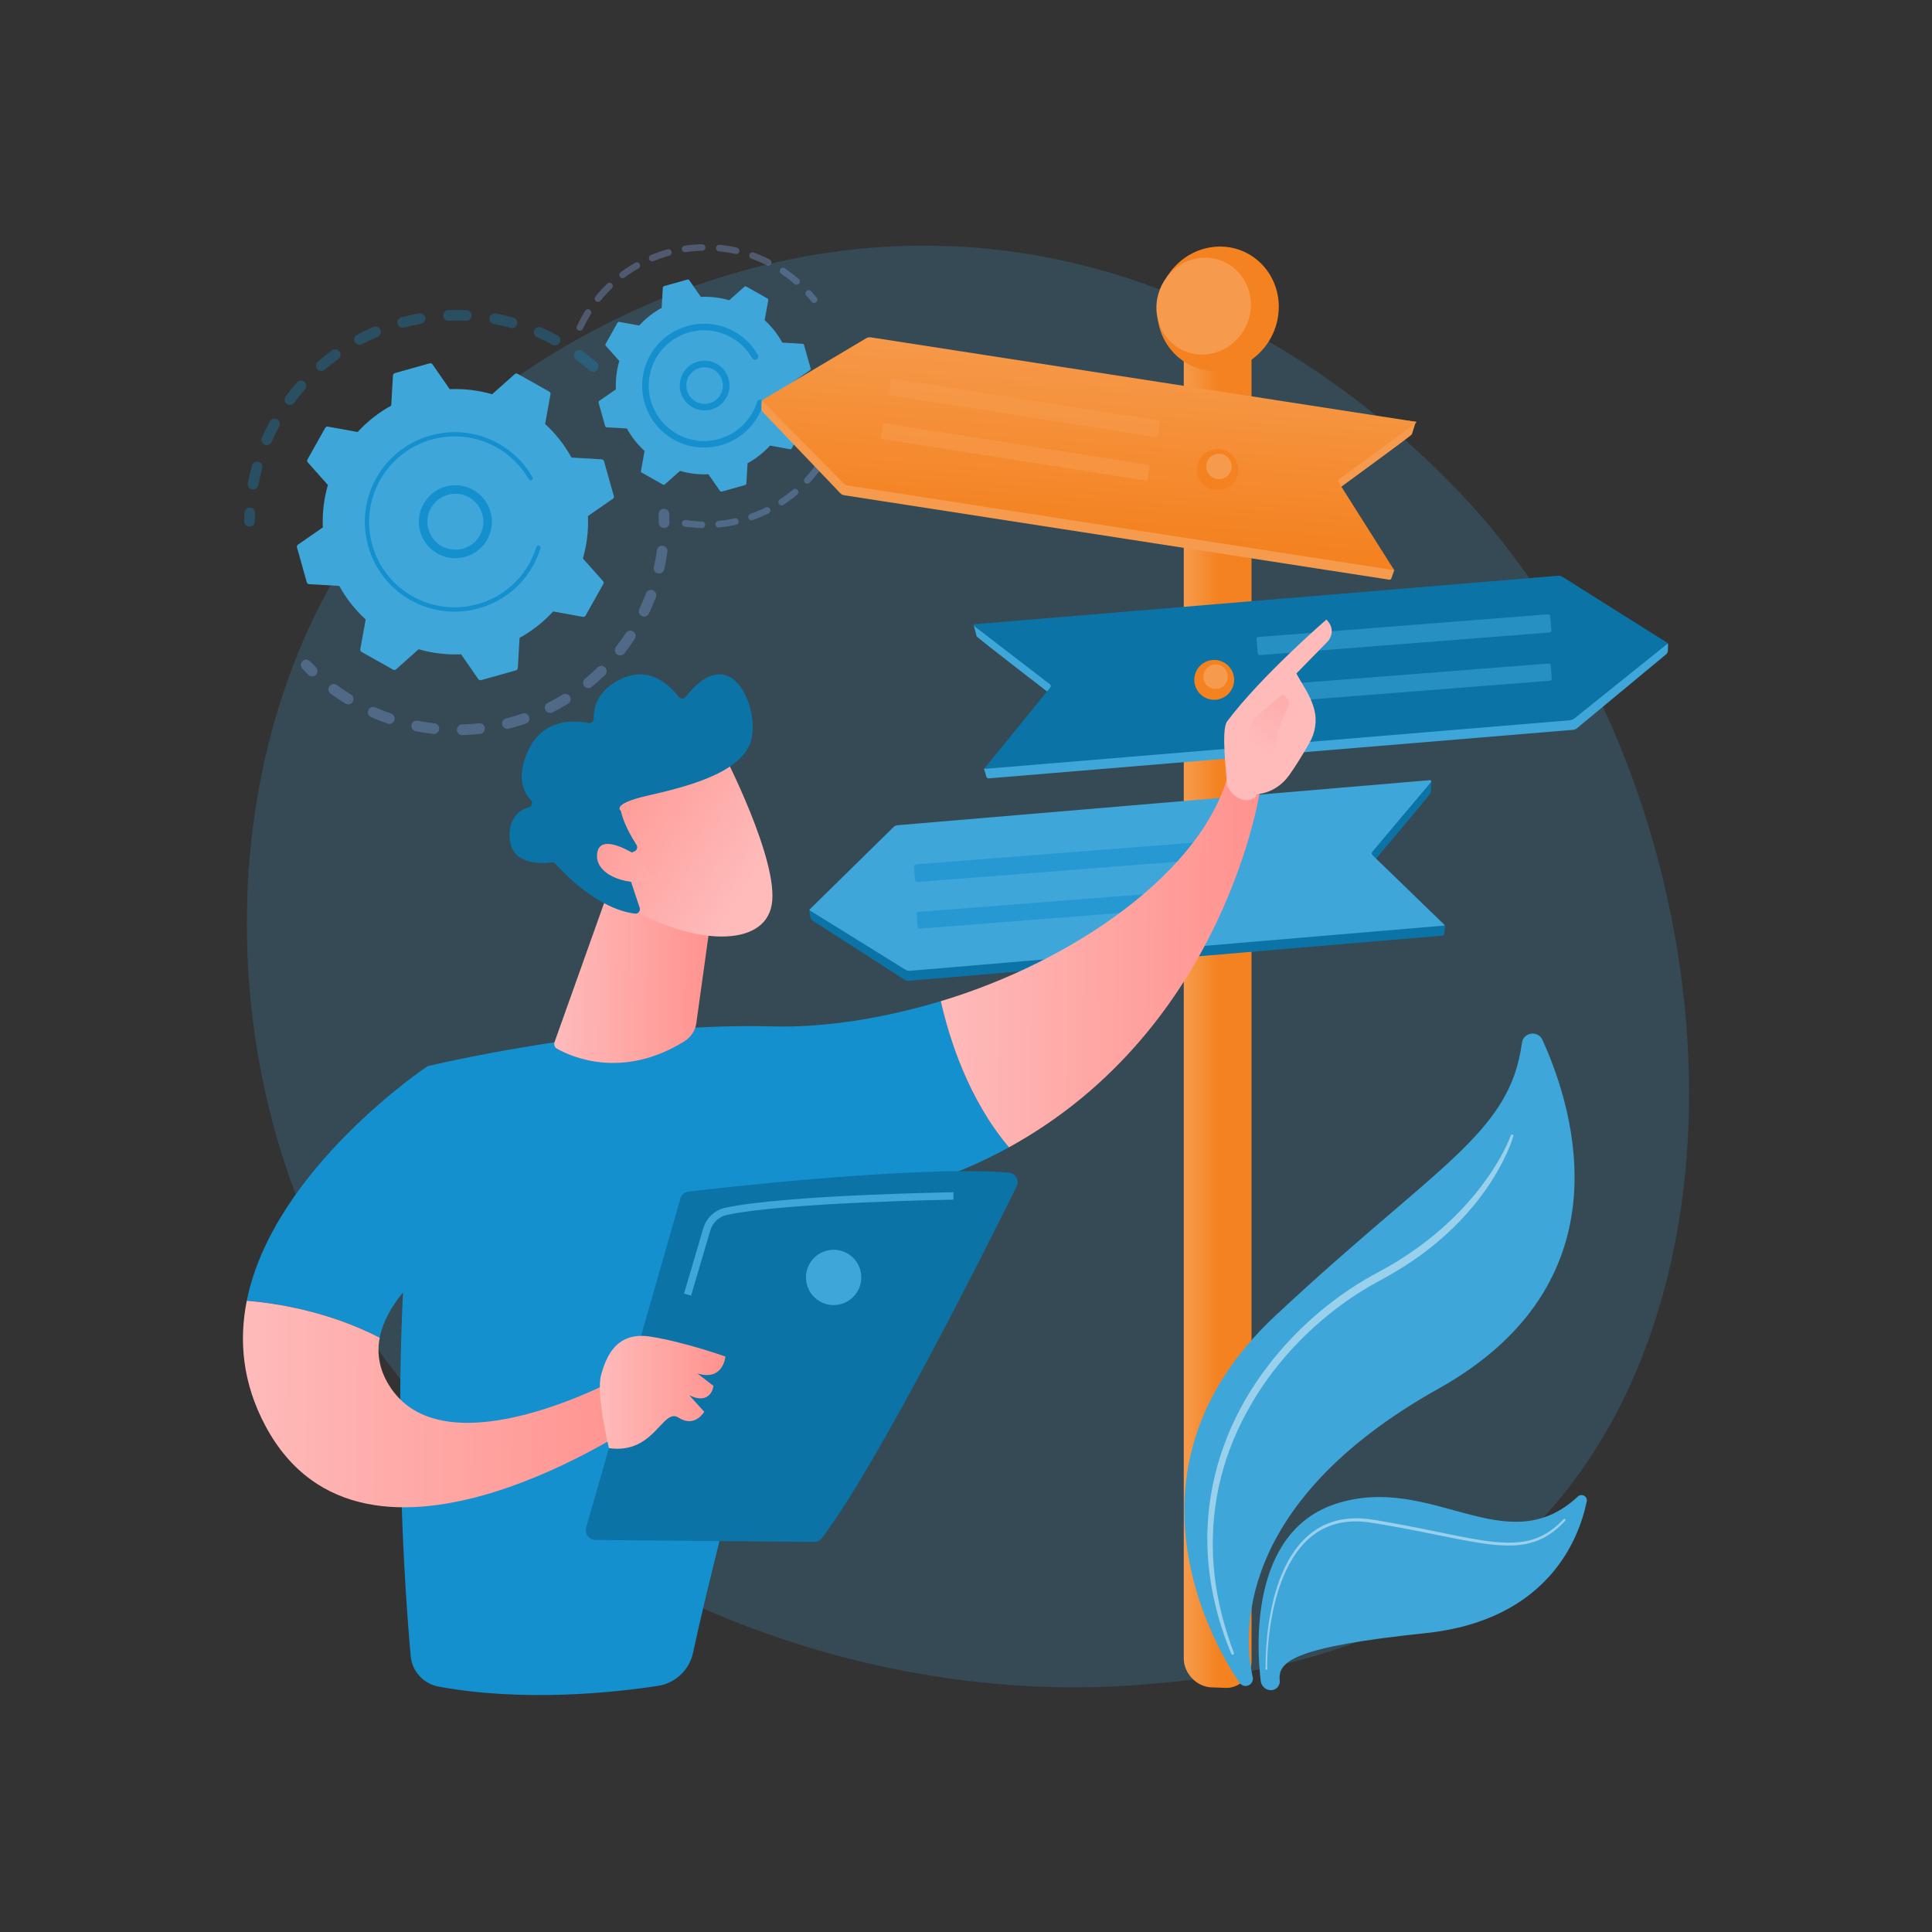 <?xml version="1.0" encoding="UTF-8"?>
<svg id="Illustration" xmlns="http://www.w3.org/2000/svg" xmlns:xlink="http://www.w3.org/1999/xlink" viewBox="0 0 3710 3710">
  <rect x="0" y="0" width="3710" height="3710" fill="#333333" stroke="none"/>
  <defs>
    <style>
      .cls-1, .cls-2, .cls-3 {
        opacity: .56;
      }

      .cls-1, .cls-4 {
        fill: #f69b4d;
      }

      .cls-5 {
        fill: #fff;
        opacity: .47;
      }

      .cls-6 {
        fill: url(#linear-gradient-2);
      }

      .cls-7, .cls-2 {
        fill: #1490cf;
      }

      .cls-8 {
        fill: url(#linear-gradient-10);
      }

      .cls-9 {
        fill: url(#linear-gradient-12);
      }

      .cls-10 {
        fill: #f48220;
      }

      .cls-11 {
        opacity: .3;
      }

      .cls-12 {
        fill: #0b73a6;
      }

      .cls-3, .cls-13, .cls-14 {
        fill: #3ea6d9;
      }

      .cls-15 {
        fill: url(#linear-gradient-4);
      }

      .cls-16 {
        fill: url(#linear-gradient-3);
      }

      .cls-17 {
        fill: url(#linear-gradient-5);
      }

      .cls-18 {
        fill: url(#linear-gradient-8);
      }

      .cls-13 {
        opacity: .2;
      }

      .cls-19 {
        fill: url(#linear-gradient-7);
      }

      .cls-20 {
        fill: url(#linear-gradient-9);
      }

      .cls-21 {
        fill: url(#linear-gradient-11);
      }

      .cls-22 {
        fill: url(#linear-gradient-6);
      }

      .cls-23 {
        fill: #91b3fa;
      }

      .cls-24 {
        fill: url(#linear-gradient);
      }
    </style>
    <linearGradient id="linear-gradient" x1="2273.18" y1="1960.25" x2="2403.31" y2="1960.25" gradientUnits="userSpaceOnUse">
      <stop offset="0" stop-color="#f69b4d"/>
      <stop offset=".52" stop-color="#f48220"/>
    </linearGradient>
    <linearGradient id="linear-gradient-2" x1="-723.25" y1="425.54" x2="-781.55" y2="1154.91" gradientTransform="translate(1485.71 119.43) rotate(-171.2) scale(.95 -1)" xlink:href="#linear-gradient"/>
    <linearGradient id="linear-gradient-3" x1="2359.29" y1="1551.37" x2="2243.62" y2="2084.52" gradientTransform="translate(1862.82 -1162) rotate(45)" gradientUnits="userSpaceOnUse">
      <stop offset="0" stop-color="#e1473d"/>
      <stop offset="1" stop-color="#e9605a"/>
    </linearGradient>
    <linearGradient id="linear-gradient-4" x1="2334.78" y1="1570.29" x2="2337.36" y2="1687.61" gradientTransform="translate(3416.75 -994.66) rotate(76.72)" xlink:href="#linear-gradient-3"/>
    <linearGradient id="linear-gradient-5" x1="12765.95" y1="1780.35" x2="13375.49" y2="1780.35" gradientTransform="translate(-10941.65 -63.47) rotate(.54)" gradientUnits="userSpaceOnUse">
      <stop offset="0" stop-color="#febbba"/>
      <stop offset="1" stop-color="#ff928e"/>
    </linearGradient>
    <linearGradient id="linear-gradient-6" x1="-2792.98" y1="1683.06" x2="-2383.97" y2="2613.65" gradientTransform="translate(-494.92 36.7) rotate(-179.46) scale(1 -1)" xlink:href="#linear-gradient-5"/>
    <linearGradient id="linear-gradient-7" x1="13372.57" y1="1374.08" x2="13543.23" y2="1111.68" xlink:href="#linear-gradient-5"/>
    <linearGradient id="linear-gradient-8" x1="11432.14" y1="2649.47" x2="12203.5" y2="2649.47" xlink:href="#linear-gradient-5"/>
    <linearGradient id="linear-gradient-9" x1="12024.47" y1="1824.86" x2="12329.45" y2="1824.86" xlink:href="#linear-gradient-5"/>
    <linearGradient id="linear-gradient-10" x1="3807.4" y1="6661.79" x2="3693.43" y2="6285.9" gradientTransform="translate(-5808.24 -818.16) rotate(-41.21)" xlink:href="#linear-gradient-5"/>
    <linearGradient id="linear-gradient-11" x1="3690.9" y1="6660.03" x2="3588.36" y2="6321.84" gradientTransform="translate(-5808.24 -818.16) rotate(-41.21)" xlink:href="#linear-gradient-5"/>
    <linearGradient id="linear-gradient-12" x1="11825.22" y1="2673.66" x2="12066.38" y2="2673.66" gradientTransform="translate(-10673.36)" xlink:href="#linear-gradient-5"/>
  </defs>
  <path class="cls-13" d="M590.1,2348.79c280.56,653.41,1021.15,934.07,1601.42,886.22,158.44-13.07,477.21-39.35,726.12-273.89,478-450.4,404.38-1391.87-53.2-1946.15-58.93-71.38-466.81-549.62-1102.43-543.22-465.36,4.69-792,266.62-831.71,299.25-50.17,41.22-160.84,139.18-260.57,294.58-234.34,365.14-254.94,874.88-79.62,1283.2Z"/>
  <g>
    <g>
      <g class="cls-11">
        <path class="cls-7" d="M1146.82,710.41c-3.71,4.26-10.17,4.7-14.42.99-8.27-7.21-16.97-14.16-25.87-20.67-4.5-3.29-5.52-9.58-2.33-14.12.04-.05.08-.11.11-.16,3.33-4.56,9.73-5.55,14.29-2.21,9.37,6.85,18.53,14.17,27.23,21.76,3.98,3.47,4.62,9.34,1.65,13.57-.2.29-.42.58-.66.85ZM1061.04,662.02c-9.7-5.23-19.71-10.1-29.77-14.47-5.17-2.25-7.55-8.27-5.3-13.45,2.28-5.19,8.27-7.55,13.45-5.3,10.58,4.6,21.12,9.72,31.33,15.22,4.97,2.68,6.82,8.88,4.14,13.85-.19.36-.41.71-.64,1.03-2.94,4.18-8.6,5.6-13.21,3.11ZM980.59,629.61c-10.59-2.94-21.44-5.44-32.24-7.46-5.55-1.03-9.21-6.37-8.17-11.92,1.04-5.54,6.37-9.21,11.92-8.17,11.38,2.12,22.81,4.77,33.96,7.86,5.44,1.51,8.63,7.14,7.12,12.58-.32,1.16-.83,2.22-1.48,3.15-2.41,3.44-6.82,5.16-11.1,3.97ZM894.92,616.01c-10.99-.5-22.13-.52-33.11-.07-5.64.23-10.4-4.16-10.63-9.8-.22-5.64,4.16-10.39,9.8-10.63,11.56-.47,23.29-.45,34.86.07,5.64.25,10.01,5.03,9.75,10.67-.09,2.02-.76,3.87-1.84,5.41-1.94,2.76-5.2,4.5-8.83,4.34ZM808.34,621.84c-10.8,1.95-21.67,4.4-32.31,7.27-5.45,1.47-11.06-1.76-12.53-7.21-1.47-5.45,1.76-11.06,7.21-12.53,11.19-3.02,22.63-5.59,33.99-7.65,5.55-1.01,10.87,2.68,11.88,8.24.51,2.8-.18,5.54-1.69,7.7-1.49,2.12-3.79,3.68-6.54,4.18ZM725.22,646.67c-10.12,4.3-20.17,9.09-29.89,14.23-4.99,2.64-11.18.74-13.81-4.25-2.64-4.99-.74-11.17,4.25-13.82,10.23-5.42,20.81-10.45,31.46-14.98,5.2-2.21,11.2.21,13.41,5.41,1.43,3.37.91,7.09-1.05,9.88-1.06,1.51-2.54,2.75-4.36,3.52ZM484.08,939.77c-5.55-1.04-9.2-6.39-8.16-11.93,2.14-11.36,4.81-22.79,7.92-33.96,1.52-5.44,7.16-8.61,12.59-7.09,5.43,1.52,8.61,7.15,7.09,12.59-2.96,10.6-5.49,21.45-7.52,32.24-.28,1.48-.86,2.82-1.68,3.98-2.23,3.18-6.19,4.94-10.26,4.17ZM649.71,689.29c-8.9,6.44-17.63,13.34-25.95,20.52-4.27,3.69-10.73,3.21-14.42-1.06-3.69-4.27-3.2-10.71,1.06-14.42,8.76-7.56,17.95-14.83,27.33-21.61,4.57-3.31,10.96-2.28,14.27,2.29,2.62,3.63,2.52,8.4.08,11.87-.63.9-1.43,1.72-2.38,2.4ZM508.11,853.99c-5.17-2.26-7.53-8.28-5.27-13.46,4.63-10.59,9.78-21.13,15.3-31.32,2.67-4.98,8.89-6.8,13.86-4.12,4.96,2.69,6.8,8.89,4.12,13.86-5.25,9.68-10.14,19.69-14.54,29.76-.28.64-.62,1.24-1.01,1.79-2.74,3.89-7.92,5.46-12.45,3.48ZM585.64,747.7c-7.23,8.26-14.2,16.95-20.72,25.82-3.34,4.55-9.74,5.53-14.29,2.19-4.49-3.3-5.5-9.57-2.31-14.11.04-.06.08-.12.13-.18,6.85-9.34,14.19-18.48,21.8-27.18,3.72-4.25,10.18-4.68,14.43-.96,3.97,3.47,4.6,9.34,1.64,13.56-.21.3-.44.58-.68.86Z"/>
        <path class="cls-7" d="M487.5,1007.04c1.16-1.65,1.84-3.65,1.85-5.82.02-5.27.16-10.63.4-15.92.26-5.64-4.11-10.42-9.74-10.67-5.64-.26-10.43,4.1-10.67,9.75-.26,5.57-.4,11.2-.43,16.75-.03,5.64,4.53,10.24,10.17,10.27,3.48.02,6.56-1.71,8.42-4.35Z"/>
      </g>
      <g class="cls-11">
        <path class="cls-23" d="M607.78,1294.5c2.84-4.04,2.41-9.65-1.24-13.2-3.78-3.67-7.54-7.49-11.19-11.34-3.88-4.1-10.35-4.28-14.45-.39-4.12,3.9-4.27,10.35-.39,14.45,3.84,4.05,7.8,8.07,11.78,11.94,4.05,3.93,10.52,3.84,14.45-.2.39-.4.73-.82,1.04-1.26Z"/>
        <path class="cls-23" d="M1199.02,1254.69c-3.47,4.45-9.89,5.25-14.35,1.78-4.45-3.47-5.25-9.88-1.78-14.34,6.6-8.48,12.94-17.37,18.93-26.53,3.06-4.71,9.42-6.05,14.15-2.96,4.72,3.09,6.05,9.42,2.96,14.15-2.59,3.97-5.24,7.88-7.95,11.72-3.86,5.49-7.88,10.93-11.97,16.18ZM1232.55,1183.05c-5.1-2.42-7.27-8.52-4.85-13.61,4.65-9.79,8.93-19.88,12.73-30,1.97-5.28,7.88-7.96,13.16-5.98,5.28,1.98,7.96,7.88,5.97,13.16-4,10.65-8.51,21.27-13.4,31.58-.25.53-.55,1.04-.88,1.5-2.81,4-8.17,5.51-12.74,3.35ZM1161.87,1296.19c-8.15,7.93-16.74,15.63-25.56,22.87-4.36,3.58-10.8,2.95-14.39-1.41-3.58-4.36-2.94-10.8,1.41-14.39,8.37-6.87,16.54-14.18,24.27-21.71,4.05-3.94,10.52-3.85,14.46.19,3.48,3.58,3.82,9.05,1.05,13-.36.51-.77,1-1.24,1.46ZM1263.32,1100.97c-5.51-1.24-8.97-6.71-7.72-12.22,2.38-10.56,4.34-21.34,5.82-32.05.77-5.6,5.93-9.5,11.52-8.73,5.59.77,9.5,5.93,8.72,11.52-1.56,11.28-3.62,22.64-6.12,33.75-.3,1.34-.86,2.57-1.6,3.63-2.31,3.29-6.45,5.03-10.62,4.09ZM1090.98,1351.34c-9.69,5.94-19.76,11.56-29.95,16.68-5.04,2.54-11.18.51-13.72-4.53-2.54-5.04-.51-11.19,4.54-13.73,9.68-4.87,19.25-10.2,28.45-15.84,4.81-2.95,11.11-1.44,14.06,3.37,2.2,3.59,1.92,7.99-.35,11.23-.78,1.11-1.79,2.08-3.02,2.83ZM1009.71,1389.6c-10.78,3.69-21.84,6.97-32.87,9.75-5.48,1.38-11.03-1.94-12.41-7.42-1.38-5.48,1.94-11.03,7.42-12.4,10.48-2.64,20.99-5.76,31.23-9.26,5.34-1.83,11.15,1.02,12.98,6.36,1.1,3.22.5,6.61-1.31,9.19-1.2,1.71-2.93,3.06-5.05,3.79ZM922.02,1409.25c-11.33,1.26-22.84,2.05-34.21,2.36-5.64.15-10.34-4.3-10.49-9.94-.15-5.65,4.3-10.34,9.94-10.49,10.8-.29,21.74-1.05,32.51-2.24,5.61-.62,10.66,3.42,11.28,9.03.29,2.58-.41,5.03-1.79,7-1.63,2.32-4.2,3.95-7.24,4.29ZM832.15,1409.3c-11.33-1.25-22.74-3-33.91-5.2-5.54-1.09-9.14-6.46-8.05-12,1.09-5.53,6.47-9.14,12-8.05,10.6,2.09,21.44,3.75,32.2,4.94,5.61.62,9.66,5.67,9.04,11.28-.2,1.77-.83,3.39-1.79,4.75-2.07,2.95-5.65,4.71-9.49,4.29ZM744.41,1389.59c-10.75-3.71-21.48-7.92-31.91-12.53-5.16-2.28-7.5-8.32-5.21-13.48,2.28-5.15,8.32-7.5,13.48-5.21,9.9,4.38,20.1,8.39,30.31,11.91,5.33,1.84,8.17,7.66,6.33,12.99-.32.93-.76,1.78-1.3,2.55-2.55,3.63-7.29,5.3-11.7,3.78ZM663.23,1351.13c-7.14-4.39-14.23-9.06-21.07-13.87-2.48-1.74-4.93-3.51-7.36-5.29-4.54-3.34-5.65-9.75-2.17-14.29,3.34-4.55,9.74-5.52,14.29-2.18,2.31,1.7,4.64,3.38,6.99,5.03,6.51,4.57,13.24,9.01,20.03,13.18,4.81,2.96,6.31,9.25,3.35,14.06-.11.18-.23.36-.35.53-3.08,4.39-9.09,5.67-13.71,2.82Z"/>
        <path class="cls-23" d="M1283.62,1009.52c1.17-1.66,1.85-3.69,1.86-5.87,0-5.53-.12-11.17-.35-16.76-.23-5.64-4.99-10.02-10.63-9.79-5.64.24-10.02,4.99-9.79,10.63.22,5.31.33,10.66.33,15.92,0,5.64,4.57,10.22,10.22,10.22,3.46,0,6.52-1.72,8.37-4.35Z"/>
      </g>
      <g>
        <path class="cls-14" d="M1159.84,885.51c-.55-1.96-2.29-3.36-4.32-3.48l-58.04-3.38c-13.11-23.78-30.11-45.63-50.71-64.51l10.37-57.17c.36-2.01-.59-4.02-2.36-5.02l-60.81-34.14c-1.78-1-3.99-.76-5.51.6l-43.41,38.62c-26.84-7.76-54.35-10.89-81.48-9.7l-33.11-47.79c-1.16-1.67-3.26-2.43-5.22-1.88l-67.14,18.86c-1.96.55-3.36,2.29-3.48,4.32l-3.38,58.04c-23.78,13.11-45.64,30.11-64.51,50.71l-57.17-10.37c-2.01-.36-4.02.58-5.02,2.36l-34.14,60.81c-1,1.78-.76,3.99.6,5.51l38.63,43.41c-7.76,26.84-10.89,54.35-9.7,81.48l-47.79,33.11c-1.67,1.16-2.43,3.26-1.88,5.22l18.86,67.14c.55,1.96,2.29,3.36,4.32,3.48l58.04,3.38c13.11,23.78,30.11,45.63,50.71,64.51l-10.37,57.17c-.36,2.01.58,4.02,2.36,5.02l60.81,34.14c1.78,1,3.99.76,5.51-.6l43.41-38.62c26.84,7.76,54.35,10.89,81.48,9.7l33.11,47.79c1.16,1.68,3.26,2.43,5.22,1.88l67.14-18.86c1.96-.55,3.36-2.29,3.48-4.32l3.38-58.04c23.78-13.11,45.63-30.11,64.51-50.71l57.17,10.37c2,.36,4.02-.58,5.02-2.36l34.14-60.81c1-1.78.76-3.99-.6-5.51l-38.62-43.41c7.76-26.84,10.89-54.35,9.7-81.48l47.79-33.11c1.68-1.16,2.43-3.26,1.88-5.22l-18.86-67.14Z"/>
        <path class="cls-7" d="M925.34,1050.12c-26.6,28.05-71.05,29.23-99.1,2.63-13.59-12.88-21.34-30.29-21.84-49.01-.5-18.71,6.32-36.51,19.21-50.09,26.6-28.05,71.05-29.23,99.1-2.63,25.52,24.2,28.8,63.18,9.15,91.13-1.95,2.77-4.12,5.44-6.52,7.97ZM820.74,1003.31c.38,14.35,6.33,27.69,16.75,37.58,21.5,20.39,55.59,19.49,75.98-2.02,20.41-21.5,19.49-55.59-2.02-75.99-21.5-20.39-55.59-19.49-75.98,2.02-1.85,1.95-3.53,4.01-5.05,6.17-6.59,9.38-9.99,20.58-9.68,32.24Z"/>
        <path class="cls-7" d="M1013.88,1101.53c3.37-4.8,6.53-9.8,9.44-14.99h0c.92-1.63,1.81-3.28,2.67-4.94,4.26-8.19,7.86-16.71,10.75-25.43.04-.12.08-.24.12-.36.11-.34.22-.67.33-1.01.21-.66.42-1.32.62-1.98.54-1.74-.14-3.56-1.55-4.55-.34-.24-.73-.43-1.15-.56-2.16-.67-4.44.55-5.11,2.7-3.42,11.1-8.07,21.91-13.81,32.12-28.47,50.74-80.07,80.49-134.25,83.53-30.14,1.69-61.08-4.89-89.3-20.73-4.95-2.78-9.72-5.78-14.3-9-30.82-21.66-53.07-53.01-63.39-89.76-11.86-42.22-6.57-86.54,14.9-124.78,44.35-78.97,144.61-107.11,223.55-62.79,4.87,2.73,9.58,5.7,14.11,8.89,19.66,13.82,36.08,31.79,48.01,52.67.31.54.72.98,1.2,1.32,1.25.88,2.96,1.02,4.38.2,1.96-1.13,2.65-3.61,1.52-5.58-12.53-21.93-29.76-40.79-50.4-55.3-4.76-3.35-9.71-6.46-14.81-9.33-82.88-46.53-188.17-16.93-234.69,65.92-22.54,40.15-28.09,86.67-15.64,130.99,10.84,38.59,34.19,71.49,66.55,94.24,4.81,3.38,9.82,6.53,15.01,9.45,40.15,22.54,86.67,28.1,131,15.65,38.6-10.84,71.51-34.21,94.25-66.57Z"/>
      </g>
    </g>
    <g>
      <g class="cls-11">
        <path class="cls-23" d="M1568.39,579.05c1.57-2.23,1.56-5.32-.23-7.56-3.34-4.19-6.85-8.34-10.44-12.33-2.33-2.59-6.32-2.8-8.92-.47-2.6,2.32-2.8,6.32-.47,8.91,3.42,3.8,6.77,7.75,9.95,11.75,2.17,2.73,6.14,3.17,8.87,1,.48-.39.89-.83,1.23-1.31Z"/>
        <path class="cls-23" d="M1534.38,544.52c-2.29,2.63-6.27,2.92-8.91.63-6.65-5.76-13.67-11.25-20.87-16.31-1.52-1.07-3.05-2.12-4.61-3.16-2.89-1.94-3.66-5.87-1.72-8.76,1.95-2.66,5.87-3.66,8.76-1.72,1.62,1.09,3.23,2.19,4.82,3.31,7.55,5.3,14.91,11.06,21.88,17.1,2.47,2.14,2.87,5.78,1.03,8.39-.12.17-.26.34-.4.51ZM1472.34,509.45c-9.51-4.83-19.41-9.11-29.42-12.73-3.28-1.19-4.98-4.8-3.79-8.08,1.18-3.26,4.8-4.98,8.08-3.79,10.49,3.79,20.86,8.28,30.84,13.34,3.11,1.58,4.35,5.38,2.77,8.49-.14.27-.3.53-.47.78-1.78,2.53-5.18,3.43-8.02,1.99ZM1412.15,487.74c-10.39-2.35-21.04-4.06-31.65-5.11-3.47-.34-6-3.43-5.66-6.9.34-3.48,3.42-6.01,6.9-5.67,11.13,1.09,22.3,2.9,33.19,5.35,3.4.77,5.54,4.15,4.77,7.55-.19.83-.53,1.58-.99,2.24-1.43,2.03-3.99,3.11-6.56,2.53ZM1348.46,481.48c-10.67.27-21.41,1.21-31.93,2.79-3.45.52-6.67-1.86-7.18-5.31-.51-3.44,1.85-6.66,5.3-7.18,11.03-1.66,22.3-2.64,33.48-2.93,3.48-.09,6.38,2.67,6.47,6.15.03,1.4-.39,2.71-1.14,3.78-1.11,1.58-2.93,2.63-5.01,2.69ZM1285.18,490.95c-10.27,2.86-20.46,6.38-30.3,10.46-3.22,1.34-6.91-.19-8.25-3.41s.18-6.92,3.41-8.25c10.3-4.28,20.99-7.97,31.75-10.97,3.36-.93,6.84,1.03,7.77,4.39.53,1.9.13,3.83-.92,5.33-.81,1.15-2.01,2.04-3.47,2.45ZM1226.11,515.5c-9.26,5.27-18.28,11.16-26.8,17.52-2.79,2.08-6.75,1.51-8.83-1.28-2.08-2.79-1.51-6.74,1.28-8.84,8.94-6.67,18.4-12.85,28.11-18.38,3.03-1.72,6.88-.66,8.61,2.37,1.25,2.19,1.04,4.82-.32,6.75-.52.74-1.2,1.38-2.04,1.86ZM1174.86,553.74c-7.66,7.35-14.96,15.29-21.7,23.59-2.2,2.7-6.18,3.12-8.88.92-2.71-2.19-3.08-6.14-.92-8.88,7.07-8.69,14.72-17.01,22.76-24.73,2.52-2.41,6.51-2.33,8.93.18,2.12,2.21,2.31,5.57.61,8-.23.33-.49.64-.8.93ZM1110.81,634.63c-3.16-1.47-4.52-5.23-3.05-8.39,4.08-8.75,8.71-17.42,13.75-25.75.76-1.27,1.53-2.52,2.31-3.78,1.76-2.99,5.75-3.85,8.7-1.99,2.95,1.85,3.84,5.75,1.99,8.7-.74,1.17-1.46,2.35-2.19,3.56-4.82,7.98-9.24,16.25-13.13,24.59-.16.34-.35.67-.56.96-1.73,2.46-5.02,3.4-7.83,2.08Z"/>
      </g>
      <g class="cls-11">
        <path class="cls-23" d="M1575.77,901.3c-6.44,8.92-13.49,17.52-20.93,25.57-2.37,2.56-6.36,2.71-8.92.35-2.56-2.37-2.67-6.36-.35-8.92,7.1-7.67,13.82-15.88,19.96-24.39,2.04-2.83,5.99-3.46,8.81-1.42,2.8,2.03,3.45,5.93,1.47,8.75-.02.02-.03.05-.05.07ZM1584.9,875.84c-3.05-1.69-4.15-5.53-2.46-8.58,5.08-9.18,9.65-18.75,13.59-28.47,1.31-3.21,4.99-4.79,8.23-3.47,3.23,1.31,4.78,4.99,3.48,8.22-4.13,10.18-8.92,20.21-14.25,29.83-.11.2-.23.39-.36.58-1.83,2.6-5.36,3.46-8.22,1.88ZM1530.94,949.73c-8.41,7.1-17.33,13.75-26.5,19.76-2.92,1.91-6.83,1.09-8.74-1.82-1.91-2.92-1.1-6.81,1.82-8.74,8.75-5.73,17.25-12.07,25.28-18.84,2.67-2.25,6.65-1.91,8.89.75,1.89,2.24,1.95,5.41.34,7.7-.3.43-.67.84-1.1,1.2ZM1610.53,816.65c-3.37-.9-5.36-4.37-4.46-7.74,2.72-10.13,4.85-20.52,6.32-30.89.49-3.45,3.69-5.85,7.13-5.37,3.45.49,5.86,3.68,5.37,7.14-1.54,10.88-3.77,21.79-6.62,32.4-.2.73-.52,1.4-.93,1.99-1.48,2.11-4.17,3.17-6.8,2.47ZM1475.75,985.87c-9.85,4.86-20.1,9.17-30.47,12.8-3.29,1.15-6.89-.58-8.05-3.87-1.15-3.29.57-6.9,3.87-8.05,9.89-3.46,19.67-7.57,29.06-12.21,3.13-1.54,6.91-.26,8.46,2.87,1.06,2.14.79,4.6-.5,6.43-.59.83-1.39,1.54-2.37,2.03ZM1413.49,1007.72c-10.75,2.36-21.74,4.09-32.66,5.15-3.47.34-6.55-2.2-6.89-5.67-.34-3.47,2.2-6.56,5.68-6.89,10.41-1.01,20.89-2.66,31.15-4.91,3.4-.75,6.77,1.41,7.52,4.81.39,1.8-.02,3.59-1,4.99-.88,1.25-2.2,2.18-3.81,2.53ZM1347.79,1014.04c-11.01-.28-22.1-1.23-32.95-2.84-3.45-.51-5.83-3.72-5.32-7.17.51-3.45,3.72-5.83,7.17-5.32,10.35,1.54,20.92,2.45,31.42,2.7,3.49.09,6.24,2.99,6.15,6.47-.03,1.29-.45,2.48-1.14,3.47-1.17,1.67-3.13,2.74-5.33,2.69Z"/>
        <path class="cls-23" d="M1626.38,750.03c.7-1,1.12-2.2,1.14-3.51.1-5.4.03-10.83-.19-16.14-.15-3.48-3.09-6.19-6.57-6.05-3.48.15-6.19,3.09-6.05,6.57.21,5.06.27,10.24.18,15.4-.06,3.49,2.72,6.36,6.2,6.42,2.17.04,4.11-1.03,5.28-2.69Z"/>
      </g>
      <g>
        <path class="cls-14" d="M1544.02,662.51c-.37-1.31-1.53-2.25-2.89-2.33l-38.84-2.26c-8.77-15.91-20.15-30.54-33.93-43.17l6.94-38.26c.24-1.34-.39-2.69-1.58-3.36l-40.69-22.84c-1.19-.67-2.67-.51-3.69.4l-29.05,25.85c-17.96-5.19-36.37-7.29-54.52-6.49l-22.16-31.98c-.78-1.12-2.18-1.63-3.49-1.26l-44.93,12.62c-1.31.37-2.25,1.53-2.33,2.89l-2.26,38.84c-15.91,8.77-30.54,20.15-43.17,33.93l-38.26-6.94c-1.34-.24-2.69.39-3.36,1.58l-22.85,40.69c-.67,1.19-.51,2.67.4,3.69l25.85,29.05c-5.19,17.96-7.29,36.37-6.49,54.52l-31.98,22.16c-1.12.78-1.63,2.18-1.26,3.49l12.62,44.93c.37,1.31,1.53,2.25,2.89,2.33l38.84,2.26c8.77,15.91,20.14,30.54,33.93,43.17l-6.94,38.26c-.24,1.34.39,2.69,1.58,3.36l40.69,22.85c1.19.67,2.67.51,3.69-.4l29.05-25.85c17.96,5.19,36.37,7.29,54.52,6.49l22.16,31.98c.78,1.12,2.18,1.63,3.49,1.26l44.93-12.62c1.31-.37,2.25-1.53,2.33-2.89l2.26-38.84c15.91-8.77,30.54-20.15,43.17-33.93l38.26,6.94c1.34.24,2.69-.39,3.36-1.58l22.85-40.69c.67-1.19.51-2.67-.4-3.69l-25.85-29.05c5.19-17.96,7.29-36.37,6.49-54.52l31.98-22.16c1.12-.78,1.63-2.18,1.26-3.49l-12.62-44.93Z"/>
        <path class="cls-7" d="M1387.72,773.24c-8.78,9.26-20.63,14.54-33.38,14.88-12.75.34-24.87-4.31-34.12-13.09-19.1-18.11-19.9-48.35-1.79-67.51,18.12-19.1,48.4-19.9,67.5-1.79,9.26,8.78,14.54,20.63,14.88,33.38.27,10.36-2.75,20.31-8.6,28.64-1.35,1.91-2.84,3.75-4.48,5.48ZM1328.9,765.87c6.81,6.46,15.72,9.88,25.11,9.63,9.38-.25,18.1-4.14,24.55-10.94h0c6.45-6.82,9.87-15.72,9.62-25.11-.25-9.38-4.14-18.1-10.94-24.55-14.05-13.33-36.33-12.74-49.66,1.31-1.2,1.27-2.29,2.6-3.27,3.99-9.84,14.01-8.2,33.55,4.58,45.67Z"/>
        <path class="cls-7" d="M1449.34,809.02c2.3-3.27,4.44-6.68,6.44-10.23,3.97-7.06,7.22-14.53,9.67-22.22l.32-1.04c.83-2.68-.22-5.49-2.39-7.03-.53-.37-1.13-.67-1.78-.87-3.33-1.03-6.85.85-7.89,4.17-2.22,7.2-5.23,14.2-8.94,20.79h0c-.2.37-.41.73-.62,1.08-8.92,15.53-21.36,28.25-36.22,37.38-8.07,4.96-16.85,8.86-26.18,11.57-.08.02-.15.04-.23.07-.23.06-.46.13-.7.2-27.33,7.68-56.02,4.25-80.78-9.65-3.21-1.8-6.29-3.74-9.26-5.83-19.95-14.02-34.35-34.32-41.04-58.11-7.68-27.33-4.25-56.02,9.65-80.77,13.9-24.73,36.61-42.62,63.94-50.3,27.33-7.68,56.02-4.25,80.78,9.65,3.15,1.77,6.2,3.69,9.14,5.75,12.73,8.95,23.36,20.58,31.08,34.1.48.83,1.11,1.52,1.85,2.03,1.94,1.36,4.57,1.57,6.76.32,3.02-1.74,4.08-5.58,2.35-8.62-8.64-15.13-20.53-28.14-34.77-38.15-3.29-2.31-6.7-4.46-10.22-6.44-27.7-15.55-59.8-19.38-90.38-10.79-30.58,8.59-55.99,28.55-71.53,56.27-15.55,27.7-19.39,59.79-10.79,90.37,7.47,26.62,23.59,49.32,45.91,65.02,3.31,2.33,6.77,4.51,10.35,6.52,53.63,30.1,120.84,14.03,155.47-35.24Z"/>
      </g>
    </g>
  </g>
  <g>
    <path class="cls-24" d="M2403.31,679.26v2510.12c0,16.58-6.71,31.55-18.13,40.79-8.67,7.03-19.61,11.5-31.66,11.04l-27.49-1.01c-27.79-1.05-52.85-26.48-52.85-55.53V683.51l130.13-4.25Z"/>
    <g>
      <path class="cls-10" d="M2455.64,589.21c0,42.36-21.52,80.28-53.94,102.58-18.24,12.56-39.93,20.16-63.13,20.85-11.52.34-22.67-1.02-33.17-3.91-7.91-2.16-15.45-5.17-22.55-8.94-1.79-.98-3.59-1.95-5.35-3.04-33.15-19.97-55.2-56.87-55.2-99.74,0-65.83,51.97-121.07,116.26-123.44,64.54-2.38,117.07,49.36,117.07,115.65Z"/>
      <path class="cls-4" d="M2402.04,584.86c0,32.93-16.73,62.41-41.93,79.75-14.18,9.77-31.04,15.67-49.08,16.21-8.96.27-17.62-.79-25.79-3.04-6.15-1.68-12.01-4.02-17.54-6.95-1.4-.76-2.79-1.52-4.16-2.37-25.78-15.52-42.91-44.21-42.91-77.55,0-51.18,40.4-94.13,90.39-95.97,50.18-1.85,91.02,38.38,91.02,89.91Z"/>
    </g>
    <g>
      <path class="cls-4" d="M1462.69,768.96l9.99,5.16,189.31-116.07,927.11,137.05,129.68,14.84-7.65,24.21c-1.04,2.6-148.57,110.11-148.57,110.11l114.83,150.71-5.52,15.5c-.66,1.84-2.45,2.96-4.3,2.67l-119.22-18.47-927.63-143.7c-2.6-.4-4.99-1.66-6.83-3.59l-149.18-156.17c-1.96-2.05-2.98-4.88-2.82-7.79l.81-14.46Z"/>
      <path class="cls-6" d="M1672.45,647.86l1046.32,162.08c.97.15,1.25,1.47.44,2.06l-147.44,107.86c-2,1.46-2.53,4.31-1.2,6.41l105.44,166.56c.52.82-.15,1.91-1.09,1.77l-1046.98-162.19c-2.99-.46-5.75-1.88-7.9-4.07l-156.04-158.04c-.66-.67-.51-1.82.3-2.3l198.71-118.28c2.87-1.71,6.19-2.36,9.44-1.86Z"/>
    </g>
    <g>
      <path class="cls-12" d="M1553.71,1747.42l10.62,2.6,152.08-153.34,906.56-83.05,120.99-15.12c2.51-.31,4.7,1.72,4.56,4.25l-1.05,19.78c-.38,2.7-115.36,138.38-115.36,138.38l142.95,116.32-1.66,15.94c-.2,1.89-1.64,3.36-3.45,3.52l-116.77,9.88-908.58,76.88c-2.54.22-5.09-.43-7.27-1.83l-176.63-113.61c-2.32-1.49-3.93-3.93-4.44-6.73l-2.55-13.88Z"/>
      <path class="cls-14" d="M1723.94,1584.63l1021.79-86.46c2.1-.18,3.36,2.27,2.01,3.88l-112.51,133.65c-1.54,1.83-1.39,4.69.32,6.35l137.78,133.53c.67.65.27,1.8-.67,1.88l-1025.48,86.77c-2.92.25-5.86-.46-8.39-2.04l-183.53-113.8c-.79-.49-.92-1.6-.25-2.25l160.45-157.58c2.32-2.28,5.3-3.66,8.48-3.93Z"/>
      <g>
        <rect class="cls-2" x="1755.25" y="1637.54" width="578.93" height="33.98" rx="3.83" ry="3.83" transform="translate(-122.72 164.37) rotate(-4.47)"/>
        <path class="cls-2" d="M2331.21,1739.09l-564.98,44.16c-2.1.16-3.96-1.42-4.12-3.52l-1.91-24.48c-.16-2.1,1.42-3.96,3.52-4.12l564.98-44.16c2.1-.16,3.96,1.42,4.12,3.52l1.91,24.48c.16,2.1-1.42,3.96-3.52,4.12Z"/>
      </g>
    </g>
    <g>
      <path class="cls-14" d="M3203.16,1235.3l-11.01,4.38-190.85-123.55-993.25,76.21-138.3,7.9,5.64,21.64c.88,2.58,148.39,116.11,148.39,116.11l-134.13,138.58,4.56,15.3c.54,1.82,2.35,3,4.33,2.84l127.79-10.62,994.35-82.6c2.78-.23,5.42-1.3,7.54-3.05l170.96-141.78c2.24-1.86,3.56-4.53,3.63-7.35l.34-14.01Z"/>
      <path class="cls-12" d="M2991.06,1105.65l-1119.25,92.97c-1.84.15-2.53,2.49-1.07,3.62l145.28,111.62c1.97,1.52,2.3,4.34.73,6.27l-125.46,154.39c-.62.77-.02,1.91.96,1.82l1122.29-93.22c3.2-.27,6.24-1.47,8.71-3.45l178.38-143.17c.74-.59.67-1.73-.13-2.24l-200.62-126.25c-2.9-1.82-6.36-2.66-9.84-2.37Z"/>
      <g>
        <rect class="cls-3" x="2413.18" y="1201.38" width="565.63" height="35.03" rx="3.83" ry="3.83" transform="translate(-86.79 213.8) rotate(-4.47)"/>
        <rect class="cls-3" x="2418.47" y="1295.67" width="561.17" height="33.22" rx="3.83" ry="3.83" transform="translate(-94.05 214.32) rotate(-4.47)"/>
      </g>
    </g>
    <g>
      <circle class="cls-10" cx="2338.01" cy="902" r="39.74" transform="translate(1073.15 3065.34) rotate(-80.78)"/>
      <circle class="cls-4" cx="2340.72" cy="895.68" r="24.38"/>
    </g>
    <g>
      <circle class="cls-10" cx="2331.72" cy="1305.61" r="38.27" transform="translate(525.31 3274.99) rotate(-76.72)"/>
      <circle class="cls-4" cx="2334.33" cy="1299.52" r="23.49"/>
    </g>
    <g>
      <circle class="cls-16" cx="2334.07" cy="1667.62" r="39.76" transform="translate(-495.55 2138.87) rotate(-45)"/>
      <circle class="cls-15" cx="2336.78" cy="1661.3" r="24.4" transform="translate(183.04 3553.88) rotate(-76.72)"/>
    </g>
    <g>
      <rect class="cls-1" x="1705.53" y="766.85" width="523" height="32.39" rx="3.83" ry="3.83" transform="translate(146.08 -297.01) rotate(8.97)"/>
      <rect class="cls-1" x="1690.29" y="852.32" width="518.88" height="30.72" rx="3.83" ry="3.83" transform="translate(159.06 -293.28) rotate(8.97)"/>
    </g>
  </g>
  <g>
    <g>
      <path class="cls-7" d="M1484.71,1971c-315.11-8.21-663.68,76.43-663.68,76.43-82.99,457.93-46.48,975.9-32.35,1132.78,2.65,29.38,24.62,53.23,53.63,58.57,162.83,29.93,334.55,11.77,420.94-1.38,33.61-5.12,60.48-30.49,67.62-63.72,57.08-265.7,220.16-851.89,220.16-851.89,154.17-17.64,281.44-60.86,386.46-118.6-78.8-93.12-115.24-211.01-130.89-280.64-111.76,33.57-224.69,50.99-321.88,48.45Z"/>
      <path class="cls-17" d="M2420.05,1515.68c-30.6-37.69-59.34-36.06-59.34-36.06-48.25,195.46-303.55,367.67-554.12,442.93,15.65,69.63,52.09,187.51,130.89,280.64,416.84-229.17,482.57-687.51,482.57-687.51Z"/>
    </g>
    <g>
      <path class="cls-22" d="M2412.44,1525.11c3.14,10.33-34.52,25.65-56.21-16.68-.58-20.19-12.03-106.79.19-123.12,65.08-86.97,190.68-195.58,190.68-195.58,20.85,20.97,3.32,41.21,3.32,41.21l-61.02,62.37c12.42,22.96,27.65,42.38,34.61,70.08,5.27,20.97,1.71,43.3-9.04,62.23-10.79,19.01-25.5,43.71-39.36,63.01-26.24,36.54-63.17,36.47-63.17,36.47Z"/>
      <path class="cls-19" d="M2462.58,1333.9l-55.51,46.15-17.73,46.31,48.57,54.93s17.39-92.05,29.84-111.89c12.46-19.84,6.19-29.55-5.18-35.49Z"/>
    </g>
    <path class="cls-7" d="M938.99,2353.74l-117.97-306.32s-296.28,197.2-347.11,450.34c55.58,4.63,156.66,20.06,255.25,71.03,22.91-119.54,209.83-215.05,209.83-215.05Z"/>
    <path class="cls-18" d="M1193.5,2643.35s-332.29,183.63-442.29,23.07c-22.84-33.34-28.06-66.3-22.05-97.63-98.59-50.97-199.67-66.4-255.25-71.03-15.32,76.31-8.38,157.7,35.75,240.3,191.93,359.2,726.8-12.82,726.8-12.82l-42.96-81.91Z"/>
    <path class="cls-20" d="M1167.92,1712.1l-103.05,289.04c-1.71,4.79.22,10.13,4.64,12.63,27.19,15.37,125.25,60,244.65-14.12,12.44-7.72,20.98-20.42,22.99-34.92l34.87-250.68-204.11-1.95Z"/>
    <g>
      <path class="cls-8" d="M1388.67,1445.63s108.14,208.33,93.23,291.93c-14.91,83.59-151.33,76.28-269.85,7.14l-81.14-224.61,257.76-74.46Z"/>
      <path class="cls-12" d="M1218.36,1634.84c4.86-2.1,6.71-8.01,3.85-12.47-8.7-13.56-24.97-41.21-30.02-65.34,0,0-19.67-12.87,50.66-28.99,70.34-16.13,175.24-41.2,197.81-100.73,22-58.04-32.95-205.04-123.97-89.2-3.46,4.41-10.16,4.44-13.54-.04-14.55-19.32-52.92-59.51-106.95-35.88-50.56,22.11-56.58,58.94-56.07,77.54.15,5.47-4.78,9.68-10.15,8.6-25.41-5.1-86.44-9.85-115.55,52.54-23.97,51.38-8.99,80.75,4.77,95.16,4.46,4.67,2.41,12.28-3.78,14.11-16.78,4.96-38.51,18.94-36.72,58.15,2.47,54.21,63.09,50.01,80.36,47.71,2.83-.38,5.67.62,7.56,2.76,14.63,16.51,80.59,86.63,152.63,95.69,6.24.79,11.14-5.33,9.15-11.3l-30.34-91.01c-1.41-4.23.65-8.83,4.74-10.6l15.54-6.71Z"/>
      <path class="cls-21" d="M1230.78,1647.83s-77.89-54.54-84.05-9.29c-6.16,45.24,69.98,66.29,107.95,49.76l-23.89-40.47Z"/>
    </g>
    <g>
      <g>
        <path class="cls-12" d="M1125.59,2933.56l181.01-632.13c2.06-7.18,8.18-12.41,15.59-13.27,32.8-3.83,127.83-14.57,237.55-23.85,132.16-11.18,285.65-20.24,377.36-12.53,13.04,1.09,20.92,14.89,15.12,26.62-52.15,105.52-266.69,534.73-374.12,675.34-3.56,4.66-9.06,7.38-14.93,7.33l-419.98-3.91c-12.22-.11-20.97-11.84-17.61-23.59Z"/>
        <path class="cls-9" d="M1169.33,2780.83s-25.22-103.68-15.04-140.47c10.17-36.79,29.88-84.08,95.56-73.57,65.69,10.51,143.17,38.18,143.17,38.18,0,0-3.91,47.91-53.84,32.46l30.96,23.95s-4.43,38.36-46.59,17.87l28.79,31.77s-18.11,31.51-49.14,11.3c-31.02-20.21-45.9,71-133.88,58.51Z"/>
      </g>
      <path class="cls-14" d="M1547.67,2453.01c0,29.35,23.79,53.13,53.14,53.13s53.13-23.79,53.13-53.13-23.79-53.14-53.13-53.14-53.14,23.79-53.14,53.14Z"/>
      <path class="cls-14" d="M1327.09,2488.03l36.85-125.02c4.52-15.35,16.87-26.88,32.21-30.09,115.51-24.1,431.67-29.21,434.85-29.26l-.21-14.12c-13.04.2-320.7,5.19-437.52,29.56-20.44,4.26-36.87,19.56-42.88,39.91l-36.85,125.02,13.55,4Z"/>
    </g>
  </g>
  <g>
    <path class="cls-14" d="M2389.58,3237.34c-3.73-.63-7.02-2.71-9.17-5.82-31.4-45.27-258.91-398.95,68.73-705.11,311.03-290.64,449.63-347.93,473.44-523.78,2.78-20.54,30.79-24.59,39.36-5.72,64.05,141.01,160.4,468.35-199.53,669.67-397.04,222.07-373.34,480.19-356.84,553.86,2.18,9.74-6.15,18.56-15.99,16.9h0Z"/>
    <path class="cls-14" d="M2437.68,3245.46c-8.83-1.49-15.63-8.55-16.71-17.43-7.37-60.47-23.02-286.06,144.54-340.39,184.46-59.81,326.25,114.74,464.55-13.91,7.28-6.77,18.94-.29,16.95,9.44-14.16,69.06-72.44,228.19-309.91,252.99-254.18,26.54-283.59,54.67-279.63,90.84,1.22,11.15-8.72,20.32-19.79,18.45h0Z"/>
    <path class="cls-5" d="M2906.02,2181.63c-3.78,12.62-8.62,24.6-14.16,36.37-5.51,11.75-11.59,23.24-18.13,34.45-6.53,11.22-13.52,22.2-21.08,32.76-7.52,10.59-15.35,21-23.69,30.97-33.17,40.1-72.52,74.98-115.42,104.4-21.42,14.68-44.06,27.95-66.74,40.09-22.34,12.01-43.88,25.55-64.57,40.3-41.35,29.52-79.29,63.91-112.65,102.25-33.39,38.33-61.99,80.81-84.72,126.23-22.77,45.39-39.21,94.02-48.06,144.08-8.89,50.06-10.18,101.45-4.38,152.1,5.7,50.71,18.93,100.49,37.02,148.38.53,1.37-.16,2.91-1.53,3.43-1.34.51-2.85-.15-3.4-1.46-19.82-47.64-34.22-97.8-41.16-149.2-3.59-25.68-5.23-51.65-4.98-77.62.41-25.96,2.54-51.95,6.83-77.6,8.37-51.34,24.54-101.39,47.25-148.21,22.72-46.86,52.12-90.33,86.02-129.73,33.98-39.38,72.62-74.69,114.83-105.11,21.12-15.19,43.14-29.16,66.04-41.6l16.85-9.2c5.62-2.98,11.08-6.21,16.55-9.45l8.21-4.83,8.05-5.09,8.05-5.09,7.9-5.31c21.04-14.21,41.38-29.49,60.52-46.18,19.16-16.65,37.41-34.41,54.12-53.57,16.91-18.98,32.3-39.31,46.29-60.58,13.84-21.29,26.32-43.85,35.47-67.41l.06-.16c.49-1.25,1.89-1.87,3.14-1.38,1.18.46,1.8,1.76,1.44,2.96Z"/>
    <path class="cls-5" d="M2430.05,3204.27c.42-2.11.35-4.15.33-6.22l.03-6.19c.05-4.12.16-8.25.3-12.37.31-8.24.79-16.48,1.45-24.7,1.33-16.44,3.33-32.83,6.12-49.11,5.67-32.49,14.25-64.74,28.47-94.79,7.09-15,15.75-29.35,26.26-42.33,10.46-13.01,23.09-24.38,37.38-33.21,14.34-8.72,30.38-14.74,46.93-17.53,8.26-1.43,16.64-2.24,25.01-2.27,8.37-.17,16.73.42,25.02,1.38,8.33,1.02,16.37,2.48,24.51,3.85l24.33,4.3c16.2,2.95,32.37,6.07,48.51,9.29,32.29,6.4,64.44,13.42,96.71,19.36,16.14,2.93,32.32,5.56,48.57,7.19,16.23,1.59,32.58,2.17,48.65.31,16.06-1.74,31.79-6.29,45.98-13.98,14.24-7.62,26.82-18.16,38-29.96.82-.87,2.19-.91,3.06-.09.86.81.9,2.17.1,3.04-11.27,12.17-24.09,23.2-38.82,31.3-14.67,8.18-31.07,13.12-47.67,15.11-16.63,1.98-33.36,1.41-49.84-.16-16.49-1.61-32.81-4.22-49.04-7.12-32.45-5.88-64.6-12.81-96.86-19.11-32.21-6.3-64.65-12.37-96.94-17.18-8.03-.99-16.12-1.63-24.19-1.51-8.08-.03-16.14.69-24.08,2.01-15.91,2.56-31.26,8.21-45.07,16.46-13.76,8.36-26.01,19.21-36.25,31.77-10.29,12.52-18.85,26.47-25.94,41.14-14.26,29.36-23.1,61.2-29.03,93.38-2.93,16.12-5.08,32.39-6.56,48.72-.74,8.17-1.29,16.35-1.68,24.54-.19,4.1-.33,8.19-.42,12.29l-.09,6.15c-.02,2.04-.07,4.11.44,6.11.26,1.01-.35,2.03-1.36,2.29-1.01.26-2.03-.35-2.29-1.36-.07-.28-.08-.57-.03-.83Z"/>
  </g>
</svg>